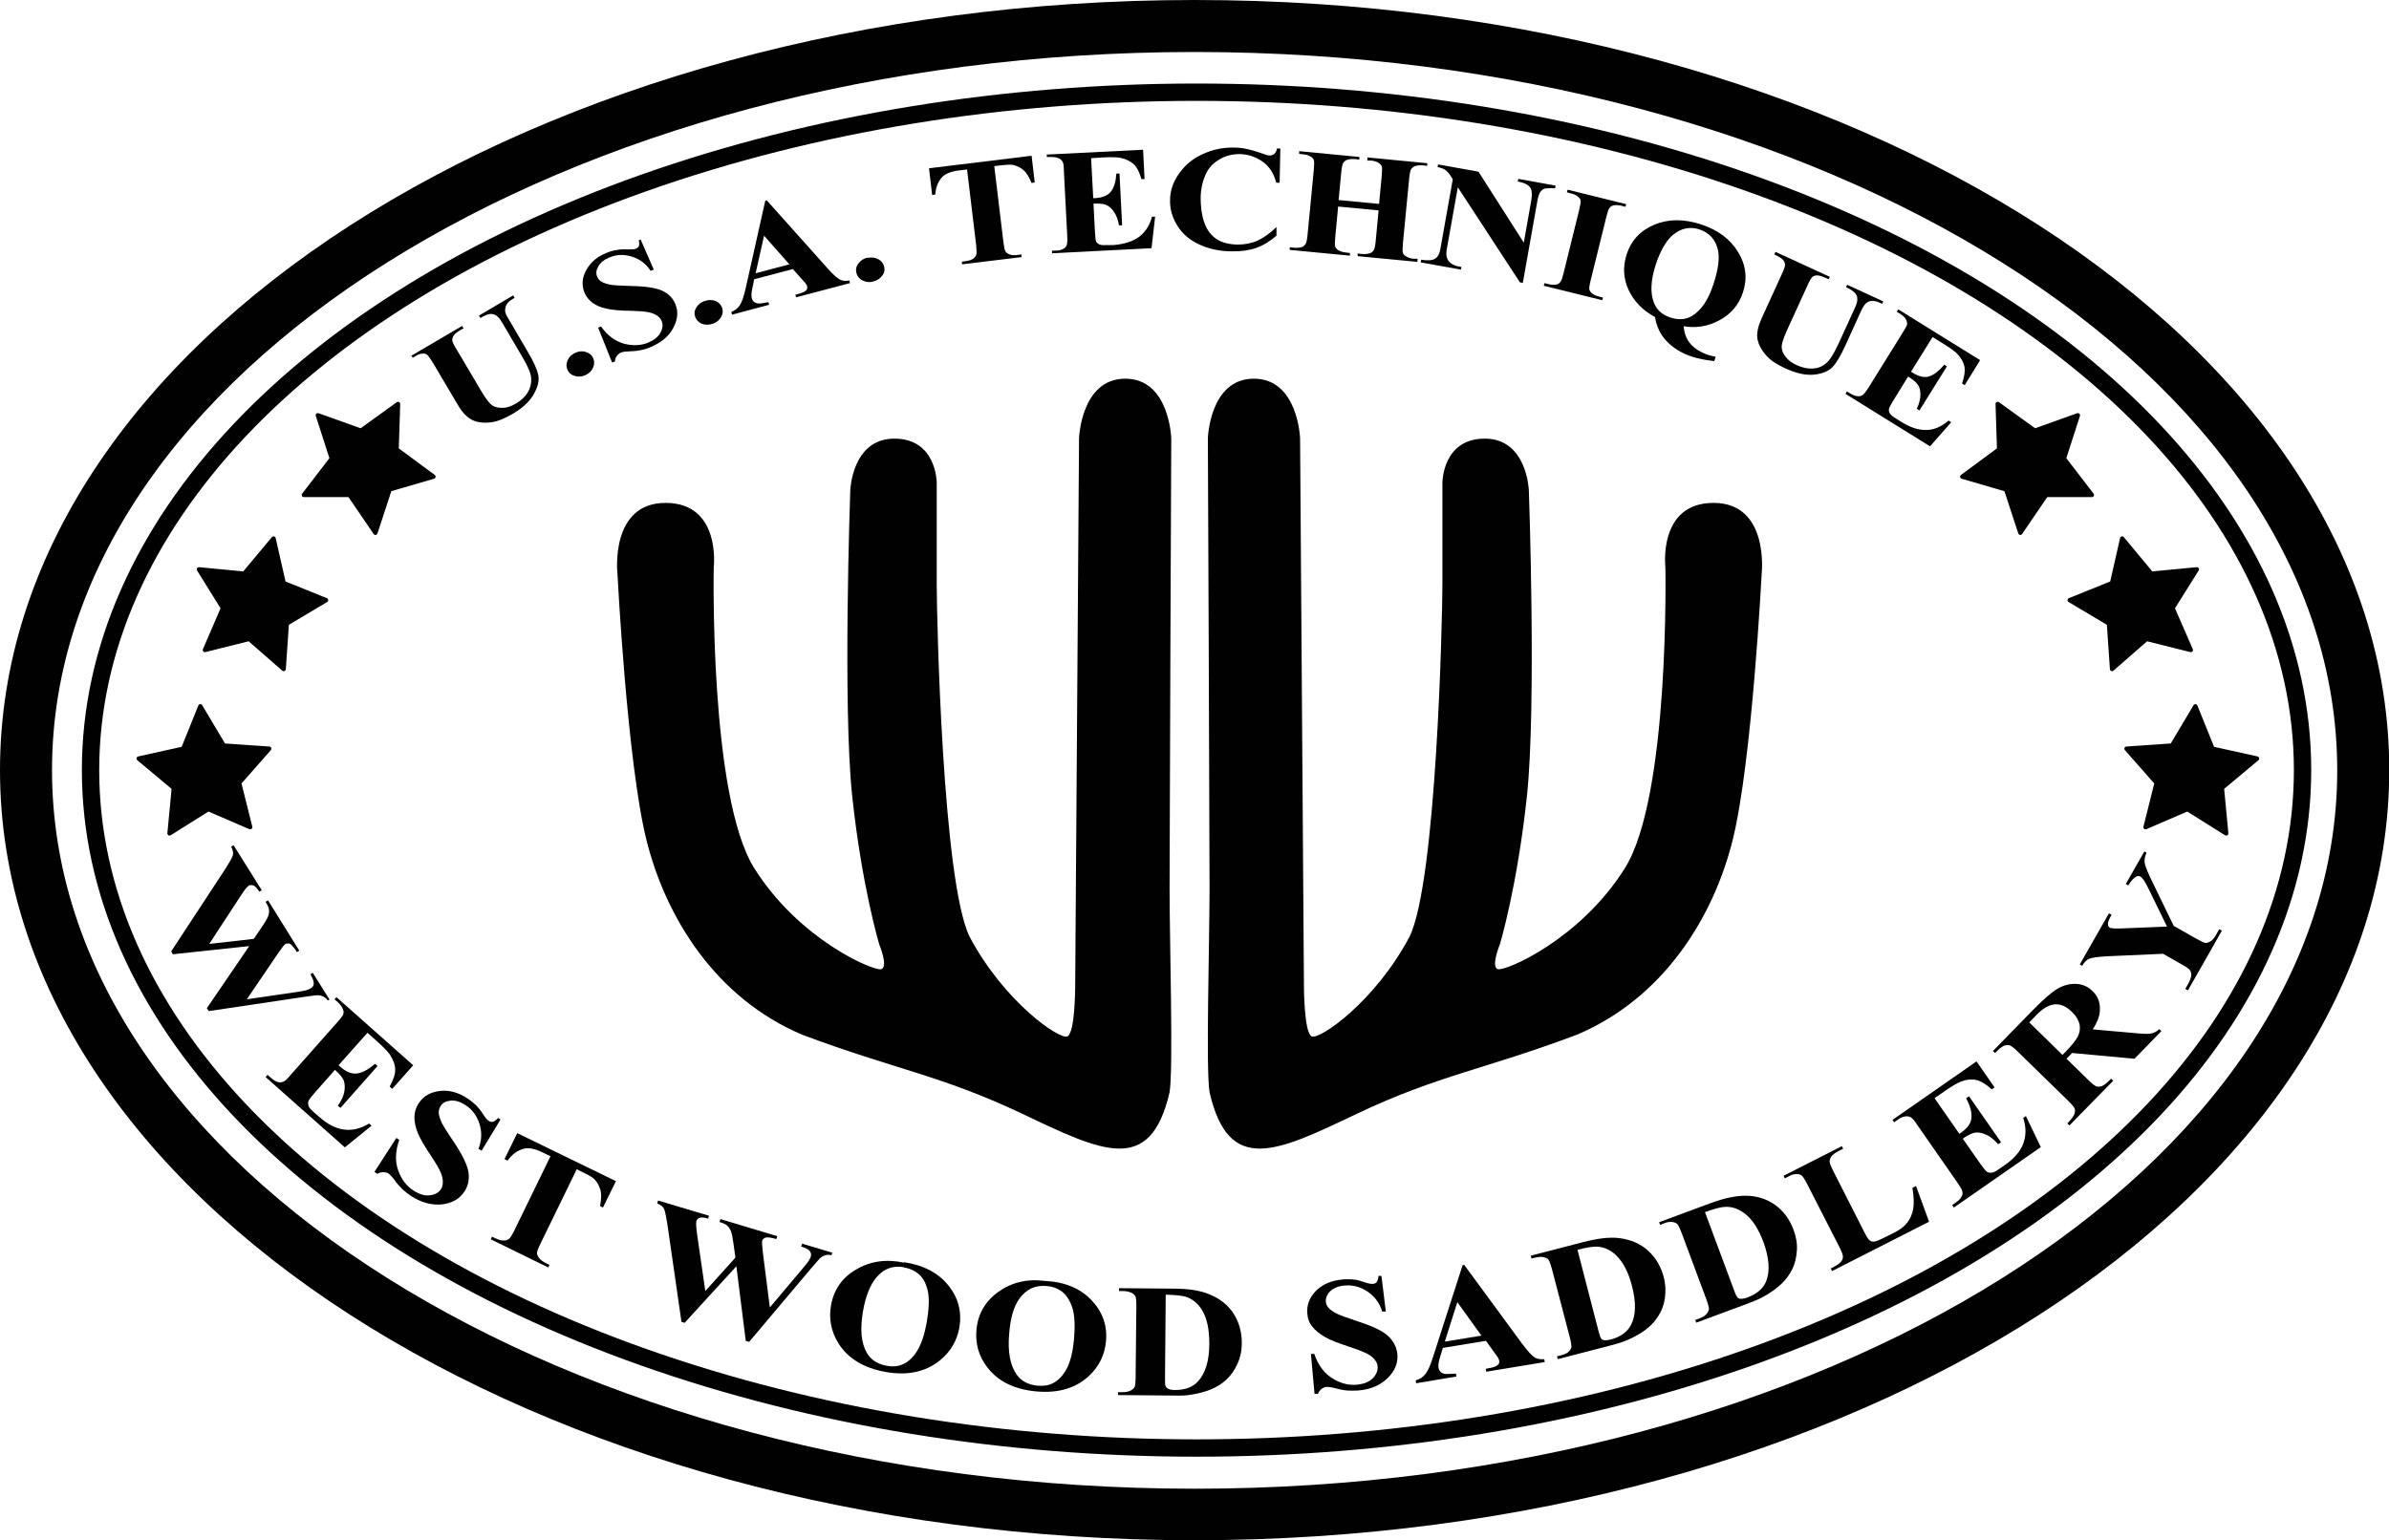 <?xml version="1.0" encoding="UTF-8"?><svg id="Livello_2" xmlns="http://www.w3.org/2000/svg" viewBox="0 0 99.21 63.98"><defs><style>.cls-1{fill:none;stroke-miterlimit:10;stroke-width:.72px;}.cls-1,.cls-2{stroke:#010101;}.cls-2{stroke-linecap:round;stroke-linejoin:round;stroke-width:.18px;}.cls-2,.cls-3{fill:#010101;}.cls-3{stroke-width:0px;}</style></defs><g id="Livello_1-2"><path class="cls-3" d="m49.61,2.16c26.16,0,47.45,13.38,47.45,29.84s-21.29,29.84-47.45,29.84S2.16,48.44,2.16,31.99,23.44,2.16,49.61,2.16m0-2.16C22.21,0,0,14.32,0,31.99s22.21,31.99,49.61,31.99,49.61-14.32,49.61-31.99S77,0,49.61,0h0Z"/><ellipse class="cls-1" cx="49.69" cy="31.99" rx="45.93" ry="28.16"/><path class="cls-3" d="m17.06,14.79l2.13-1.25.06.1-.11.06c-.16.09-.26.17-.3.24-.04.06-.06.13-.06.19,0,.07.07.2.19.4l1.03,1.74c.19.32.34.51.46.58.12.07.26.1.43.09.17,0,.35-.07.54-.18.22-.13.39-.29.49-.47.11-.18.15-.37.14-.57-.01-.2-.13-.49-.35-.86l-.85-1.45c-.09-.16-.18-.26-.26-.31-.08-.05-.16-.06-.23-.06-.12.01-.25.07-.42.17l-.06-.1,1.42-.84.06.1-.08.05c-.12.07-.2.14-.25.23s-.07.18-.06.28c0,.07.05.18.14.32l.79,1.35c.25.42.39.74.44.96.05.22,0,.48-.17.79-.16.3-.45.58-.87.83-.36.21-.66.33-.9.36-.33.04-.6.01-.81-.1-.21-.11-.41-.31-.58-.61l-1.03-1.74c-.12-.2-.21-.32-.26-.36s-.12-.05-.21-.04c-.08,0-.21.06-.38.17l-.06-.1Z"/><path class="cls-3" d="m23.88,14.66c.15-.07.3-.09.44-.04.15.04.25.12.31.25.06.13.06.26,0,.4-.06.14-.17.24-.31.31-.15.07-.29.08-.44.04-.15-.04-.25-.12-.31-.25-.06-.13-.06-.26,0-.4s.16-.24.31-.31Z"/><path class="cls-3" d="m26.6,9.94l.55,1.26-.13.05c-.19-.29-.45-.49-.78-.59-.33-.1-.63-.09-.92.03-.22.09-.38.21-.47.37-.09.15-.11.3-.05.43.03.08.09.15.16.2.1.06.24.11.41.14.13.02.41.04.84.05.61.01,1.04.08,1.3.2.26.12.44.31.54.56.13.32.09.65-.1,1s-.52.61-.96.79c-.14.06-.28.1-.41.12-.13.03-.31.04-.52.05-.12,0-.21.02-.28.05-.06.02-.11.07-.16.13-.05.06-.08.14-.08.23l-.12.05-.58-1.45.12-.05c.26.37.57.6.93.71.36.1.7.09,1.01-.03.24-.1.42-.23.52-.41s.12-.34.06-.49c-.04-.09-.1-.17-.19-.23-.09-.06-.21-.11-.35-.14-.14-.03-.38-.05-.72-.06-.47,0-.82-.04-1.04-.09-.23-.05-.42-.13-.57-.24s-.27-.26-.34-.43c-.12-.31-.1-.62.08-.94s.46-.56.85-.71c.14-.06.29-.1.44-.12.11-.02.25-.03.42-.02.17,0,.29,0,.35-.03.06-.02.09-.06.12-.1.02-.04.02-.13,0-.25l.1-.04Z"/><path class="cls-3" d="m29.27,12.5c.16-.05.3-.05.44,0,.14.06.23.15.28.29.04.13.03.26-.05.39-.08.13-.19.22-.35.27-.15.05-.3.05-.44,0-.14-.06-.23-.15-.28-.29s-.03-.26.05-.39c.08-.13.19-.22.35-.27Z"/><path class="cls-3" d="m32.95,11.17l-1.63.43-.09.44c-.03.15-.03.26-.01.35.03.11.1.18.22.21.07.02.23,0,.47-.05l.03.11-1.54.41-.03-.11c.16-.07.28-.16.36-.29.08-.13.16-.36.24-.71l.81-3.62.06-.02,2.53,2.83c.24.27.42.43.55.48.09.04.21.05.35.02l.03.11-2.24.59-.03-.11.09-.02c.18-.05.3-.1.36-.16.04-.04.05-.1.04-.16,0-.04-.03-.07-.05-.1,0-.02-.06-.08-.16-.19l-.38-.43Zm-.17-.19l-1.05-1.19-.35,1.56,1.4-.37Z"/><path class="cls-3" d="m36.04,10.71c.16-.03.31-.01.44.06.13.07.21.18.24.32.03.14,0,.27-.1.38-.09.12-.22.19-.38.23s-.3.01-.44-.06c-.13-.07-.21-.18-.24-.32-.03-.14,0-.27.1-.39.09-.12.22-.2.38-.23Z"/><path class="cls-3" d="m42.84,6.47l.13,1.11-.13.02c-.11-.25-.21-.42-.32-.52s-.24-.17-.41-.22c-.09-.03-.25-.02-.47,0l-.35.04.38,3.16c.03.21.05.34.09.39.03.05.09.09.17.12.08.03.19.04.33.02l.16-.02v.11s-2.47.3-2.47.3v-.11s.14-.02.14-.02c.14-.02.25-.05.32-.1.06-.04.1-.09.13-.16.02-.05.02-.18,0-.39l-.38-3.16-.34.04c-.32.04-.54.13-.68.26-.18.19-.28.44-.3.74l-.13.02-.13-1.11,4.26-.52Z"/><path class="cls-3" d="m45.31,6.55l.09,1.68h.09c.3-.02.52-.11.65-.28.13-.17.2-.42.22-.74h.13s.11,2.15.11,2.15h-.13c-.04-.23-.11-.42-.21-.56-.1-.15-.21-.24-.33-.29-.12-.05-.3-.06-.52-.05l.06,1.16c.01.23.03.37.05.41.02.05.07.09.13.12s.16.04.3.03h.29c.45-.04.8-.15,1.06-.34s.44-.47.54-.84h.13s-.15,1.31-.15,1.31l-4.13.21v-.11s.15,0,.15,0c.14,0,.25-.03.33-.08.06-.03.1-.08.13-.15.02-.05.03-.18.02-.38l-.14-2.71c0-.19-.02-.3-.04-.34-.03-.07-.07-.12-.14-.16-.09-.05-.21-.07-.37-.07h-.16s0-.1,0-.1l4-.2.06,1.22h-.13c-.08-.29-.19-.5-.32-.62-.13-.12-.31-.21-.54-.26-.13-.03-.38-.04-.74-.02l-.49.03Z"/><path class="cls-3" d="m53.17,6.16l-.03,1.43h-.14c-.1-.38-.28-.67-.56-.87s-.6-.31-.95-.32c-.3,0-.57.06-.83.21s-.44.33-.56.57c-.15.3-.23.64-.24,1.02,0,.37.04.71.14,1.01.1.31.27.54.49.7.23.16.52.24.89.25.3,0,.58-.05.83-.16.25-.11.52-.3.8-.57v.36c-.28.24-.56.41-.85.51-.29.1-.63.15-1.02.14-.51,0-.96-.11-1.35-.29s-.69-.44-.9-.78-.31-.69-.3-1.06c0-.39.13-.76.38-1.11.25-.35.57-.62.98-.8.41-.19.84-.28,1.3-.27.34,0,.69.08,1.06.21.21.08.35.12.41.12.08,0,.14-.02.2-.07.06-.05.09-.12.11-.22h.14Z"/><path class="cls-3" d="m55.57,8.58l-.12,1.27c-.02.21-.02.34,0,.4.02.06.07.11.14.15s.18.08.31.09l.16.02v.11s-2.5-.24-2.5-.24v-.11s.17.02.17.02c.14.01.25,0,.34-.03.06-.02.11-.07.15-.13.03-.05.06-.17.08-.38l.26-2.7c.02-.21.02-.34,0-.4-.02-.06-.07-.11-.14-.15-.08-.05-.18-.08-.31-.09l-.16-.02v-.11s2.5.24,2.5.24v.11s-.17-.02-.17-.02c-.14-.01-.25,0-.34.03-.06.02-.12.07-.16.13-.03.05-.06.17-.08.38l-.11,1.16,1.68.16.11-1.16c.02-.21.02-.34,0-.4-.02-.05-.07-.11-.14-.15-.08-.05-.18-.08-.31-.09h-.15s.01-.13.01-.13l2.48.24v.11s-.17-.02-.17-.02c-.14-.01-.25,0-.34.03-.06.02-.12.07-.16.13-.03.05-.06.17-.08.38l-.26,2.7c-.02.21-.02.34,0,.4.02.06.07.11.15.15.08.05.18.08.31.09h.15s-.01.13-.01.13l-2.48-.24v-.11s.17.02.17.02c.14.01.25,0,.34-.03.06-.02.12-.07.16-.13.03-.05.06-.17.08-.38l.12-1.27-1.68-.16Z"/><path class="cls-3" d="m61.41,7.15l1.87,2.93.31-1.75c.04-.24.03-.42-.03-.52-.09-.14-.27-.22-.53-.27l.02-.11,1.55.28-.02.11c-.2-.01-.34,0-.42.01-.07.02-.14.07-.19.14-.05.07-.1.2-.13.4l-.6,3.38-.12-.02-2.58-3.95-.46,2.58c-.04.23,0,.4.1.51s.24.17.4.2l.11.02-.02.11-1.67-.3.02-.11c.26.04.45.03.57-.04s.2-.22.23-.43l.51-2.87-.08-.13c-.08-.13-.16-.21-.23-.26-.07-.05-.18-.09-.32-.12l.02-.11,1.67.3Z"/><path class="cls-3" d="m66.57,12.36l-.03.11-2.43-.6.03-.11.15.04c.13.03.25.04.34.02.07-.01.12-.05.17-.11.04-.04.08-.16.13-.36l.65-2.63c.05-.21.07-.34.06-.39-.01-.06-.05-.11-.12-.17-.07-.06-.17-.1-.3-.13l-.15-.04.03-.11,2.43.6-.03.11-.15-.04c-.13-.03-.25-.04-.34-.02-.07.01-.12.05-.17.11-.04.04-.08.16-.13.36l-.65,2.63c-.05.2-.07.34-.06.39s.05.12.12.17c.07.06.17.1.29.13l.15.04Z"/><path class="cls-3" d="m69.92,13.55c.02.29.11.54.29.74.17.2.42.35.75.46.09.03.19.05.29.07l-.06.18c-.36-.04-.67-.1-.94-.19-.42-.14-.76-.35-1.03-.63s-.43-.62-.49-1.01c-.52-.28-.88-.66-1.1-1.13-.22-.47-.24-.96-.08-1.47.19-.59.58-1,1.16-1.24.58-.24,1.22-.24,1.93-.01.7.23,1.21.61,1.54,1.15s.39,1.1.2,1.68c-.17.51-.49.89-.97,1.15-.48.26-.98.34-1.5.25Zm.66-4.02c-.4-.13-.77-.05-1.11.23-.28.24-.51.64-.7,1.2-.22.67-.25,1.21-.08,1.63.12.29.34.49.68.6.34.11.64.09.9-.07.38-.23.67-.66.88-1.3.21-.63.27-1.11.19-1.45-.1-.42-.36-.71-.77-.84Z"/><path class="cls-3" d="m73.75,10.47l2.24,1.03-.05.1-.11-.05c-.17-.08-.29-.11-.37-.11s-.14.02-.19.06c-.05.04-.13.17-.22.38l-.84,1.84c-.15.34-.23.57-.22.71s.06.27.17.4c.1.13.25.25.46.34.24.11.46.15.66.14s.39-.08.54-.21c.16-.12.32-.38.51-.78l.7-1.53c.08-.17.11-.3.1-.39,0-.09-.04-.16-.09-.22-.08-.09-.2-.17-.38-.25l.05-.1,1.5.69-.05.1-.09-.04c-.12-.06-.23-.08-.33-.08s-.19.04-.26.11c-.05.05-.12.15-.19.3l-.65,1.43c-.2.44-.38.74-.54.91-.16.16-.4.27-.74.31s-.73-.04-1.18-.24c-.38-.17-.65-.35-.81-.53-.23-.25-.35-.49-.39-.73-.03-.24.03-.51.17-.82l.84-1.84c.1-.22.15-.36.14-.42s-.03-.13-.09-.19-.17-.14-.36-.22l.05-.1Z"/><path class="cls-3" d="m80.25,14.01l-.89,1.43.08.05c.26.16.49.21.69.14.2-.07.4-.23.61-.48l.11.07-1.14,1.83-.11-.07c.1-.21.15-.41.15-.58,0-.18-.03-.32-.11-.42-.07-.11-.21-.22-.4-.34l-.61.99c-.12.19-.18.32-.19.37,0,.05,0,.11.04.17.04.06.11.13.23.2l.24.15c.38.24.73.35,1.05.34.32,0,.63-.14.92-.39l.11.07-.88,1-3.51-2.18.06-.1.13.08c.12.07.22.11.32.12.07,0,.13,0,.2-.05.05-.03.13-.13.24-.3l1.43-2.3c.1-.16.15-.26.17-.3.02-.07,0-.14-.02-.21-.05-.1-.13-.18-.27-.27l-.13-.08.06-.1,3.4,2.11-.64,1.04-.11-.07c.1-.29.13-.52.1-.7-.04-.18-.13-.35-.29-.52-.09-.1-.29-.25-.6-.44l-.42-.26Z"/><path class="cls-3" d="m13.71,41.5l-.1.06c-.05-.08-.12-.13-.19-.17-.07-.03-.15-.05-.24-.05-.03,0-.21.02-.55.07l-3.96.59-.08-.12,1.76-2.58-3.17.34-.07-.12,2.19-3.34c.22-.34.34-.55.37-.65.03-.1,0-.22-.07-.36l.1-.06,1.17,1.87-.1.06c-.1-.15-.18-.24-.25-.26s-.13-.02-.18,0c-.07.04-.19.19-.35.44l-1.3,1.99,1.85-.21.29-.43c.16-.23.26-.4.3-.5.04-.1.05-.19.04-.28-.01-.09-.06-.2-.14-.33l.1-.06,1.3,2.09-.1.06c-.09-.15-.17-.24-.23-.3-.04-.04-.08-.06-.13-.06-.04,0-.09,0-.13.03-.04.03-.14.16-.3.39l-1.29,1.9,2.05-.3c.21-.03.36-.06.43-.08.07-.02.13-.05.18-.08.08-.05.12-.11.12-.2,0-.09-.04-.21-.14-.38l.1-.06.7,1.12Z"/><path class="cls-3" d="m15.26,42.9l-1.2,1.35.08.07c.24.21.47.3.7.27.23-.04.47-.17.73-.4l.11.09-1.54,1.74-.11-.09c.15-.21.24-.41.27-.59s.02-.34-.03-.47c-.06-.13-.18-.27-.36-.43l-.83.94c-.16.18-.25.3-.27.36s-.02.12,0,.19.09.15.2.25l.23.2c.36.32.7.5,1.05.54.34.05.69-.04,1.04-.25l.1.09-1.11.9-3.29-2.92.08-.09.13.11c.11.1.21.16.31.19.07.02.14.01.22-.02.06-.02.16-.11.3-.28l1.94-2.19c.13-.15.21-.25.23-.29.03-.07.04-.15.01-.22-.03-.11-.11-.22-.23-.33l-.13-.11.08-.09,3.19,2.83-.87.98-.11-.09c.16-.29.24-.53.23-.72,0-.19-.08-.39-.21-.6-.08-.12-.26-.31-.55-.57l-.39-.35Z"/><path class="cls-3" d="m20.77,46.53l-.77,1.27-.13-.08c.14-.35.15-.7.04-1.04s-.31-.61-.59-.78c-.21-.14-.42-.2-.61-.18s-.33.09-.41.22c-.05.08-.08.17-.08.26,0,.13.05.27.13.45.06.12.22.38.48.76.36.54.57.96.62,1.26.05.3,0,.58-.16.82-.2.31-.51.49-.94.54-.42.04-.85-.07-1.28-.35-.13-.09-.25-.18-.36-.28-.1-.1-.23-.24-.36-.43-.08-.1-.15-.17-.21-.22-.05-.04-.12-.05-.21-.06-.08,0-.17.02-.26.07l-.12-.08.91-1.41.12.08c-.16.46-.18.87-.05,1.25.13.38.35.67.65.86.24.15.46.22.67.19.21-.02.37-.11.46-.25.06-.09.08-.19.08-.31s-.03-.25-.09-.39c-.06-.14-.19-.37-.39-.67-.28-.42-.47-.74-.56-.97-.09-.23-.14-.44-.14-.65s.06-.39.17-.57c.19-.3.48-.47.87-.52.39-.05.77.05,1.15.3.14.09.26.19.38.3.08.09.18.2.28.36s.18.25.24.28c.05.04.11.05.16.04.05,0,.13-.06.23-.16l.09.06Z"/><path class="cls-3" d="m25.57,49.08l-.53,1.08-.12-.06c.05-.28.06-.5.02-.65-.04-.15-.11-.3-.23-.44-.07-.08-.21-.17-.42-.27l-.34-.17-1.5,3.08c-.1.2-.15.34-.15.4s.03.13.09.21.15.14.28.21l.15.07-.05.11-2.39-1.17.05-.11.15.07c.13.06.25.1.35.09.07,0,.14-.02.21-.07.05-.04.12-.15.22-.35l1.5-3.08-.33-.16c-.31-.15-.56-.2-.75-.16-.27.06-.51.23-.7.5l-.13-.06.53-1.08,4.11,2Z"/><path class="cls-3" d="m34.57,52.02l-.04.12c-.09-.02-.18-.02-.25,0-.07.02-.15.06-.22.12-.02.02-.15.16-.37.42l-2.58,3.06-.14-.04-.39-3.1-2.15,2.35-.13-.04-.57-3.95c-.06-.4-.11-.64-.15-.74-.04-.09-.14-.17-.29-.23l.04-.12,2.11.63-.03.12c-.17-.05-.29-.06-.36-.03s-.11.07-.13.13c-.02.08-.01.27.03.56l.34,2.35,1.25-1.39-.07-.51c-.04-.28-.07-.47-.11-.57s-.09-.18-.15-.24-.18-.11-.33-.16l.04-.12,2.36.71-.04.12c-.17-.05-.29-.07-.37-.07-.05,0-.1.01-.14.04-.04.03-.07.06-.08.1-.01.05,0,.21.03.49l.29,2.28,1.34-1.59c.14-.16.23-.28.27-.34s.07-.12.09-.18c.03-.08.01-.16-.04-.23-.05-.07-.17-.13-.36-.19l.04-.12,1.27.38Z"/><path class="cls-3" d="m37.54,52.43c.8.12,1.42.44,1.84.96.42.52.57,1.11.46,1.76-.1.55-.37,1.01-.82,1.37-.59.47-1.34.63-2.24.47-.9-.16-1.55-.55-1.95-1.17-.31-.49-.42-1.03-.32-1.6.12-.65.46-1.15,1.05-1.49.58-.34,1.24-.44,1.98-.28Zm0,.21c-.46-.08-.84.06-1.15.43-.25.3-.44.76-.55,1.39-.13.75-.08,1.33.16,1.74.17.29.44.46.81.53.25.05.48.03.66-.05.24-.1.45-.29.62-.57.17-.28.3-.66.39-1.15.1-.58.12-1.02.05-1.33-.07-.31-.19-.54-.36-.69s-.38-.25-.63-.29Z"/><path class="cls-3" d="m43.41,53.21c.81.04,1.45.31,1.91.79s.67,1.05.61,1.71c-.05.56-.28,1.04-.69,1.43-.55.52-1.28.74-2.19.66-.91-.08-1.59-.41-2.04-.99-.36-.46-.51-.98-.46-1.57.06-.66.36-1.18.91-1.58.55-.39,1.2-.55,1.94-.45Zm.03.21c-.46-.04-.83.14-1.11.53-.23.32-.37.8-.42,1.44-.07.75.04,1.33.31,1.71.19.27.48.42.86.46.26.02.48-.01.66-.11.23-.12.42-.33.57-.62s.24-.69.29-1.18c.05-.58.03-1.03-.07-1.33-.1-.3-.24-.52-.42-.66s-.4-.22-.65-.24Z"/><path class="cls-3" d="m46.43,57.95v-.12s.17,0,.17,0c.15,0,.26-.02.34-.06.08-.04.14-.09.18-.16.02-.04.04-.18.04-.41l.03-2.92c0-.23-.01-.37-.04-.43-.03-.06-.08-.11-.17-.15-.08-.04-.2-.07-.34-.07h-.17s0-.12,0-.12l2.28.02c.61,0,1.1.08,1.46.23.45.18.79.45,1.02.81s.34.77.34,1.22c0,.31-.06.6-.18.86-.12.26-.27.48-.45.65-.18.17-.4.31-.64.41-.24.1-.53.18-.88.23-.15.03-.39.04-.72.03l-2.28-.02Zm1.98-4.17l-.03,3.47c0,.18,0,.3.03.34.02.04.05.07.1.1.07.03.16.05.29.05.42,0,.74-.12.96-.37.3-.33.46-.85.46-1.56,0-.57-.09-1.03-.29-1.37-.16-.27-.37-.45-.62-.55-.18-.07-.48-.1-.9-.11Z"/><path class="cls-3" d="m57.37,53.01l.18,1.47h-.15c-.11-.35-.31-.63-.61-.83-.3-.2-.62-.28-.95-.25-.25.02-.45.1-.59.23-.14.13-.2.28-.19.43,0,.1.04.18.1.25.08.1.21.19.38.27.12.06.41.16.85.31.62.2,1.04.4,1.26.61.22.21.35.46.38.75.03.37-.1.7-.41,1-.31.3-.71.47-1.22.51-.16.01-.31.01-.46,0s-.33-.05-.55-.11c-.12-.03-.22-.04-.3-.04-.06,0-.13.03-.2.08s-.12.12-.16.21h-.14s-.15-1.66-.15-1.66h.14c.15.45.4.79.73,1,.34.22.68.31,1.04.28.28-.03.5-.11.65-.26.15-.15.22-.31.21-.49,0-.1-.05-.2-.12-.29-.07-.09-.18-.18-.32-.25s-.38-.17-.72-.28c-.48-.16-.83-.29-1.04-.42-.21-.12-.38-.26-.51-.42s-.2-.35-.21-.55c-.03-.35.09-.67.36-.94.27-.27.64-.43,1.09-.47.17-.02.33-.01.48,0,.12.01.27.05.44.11.17.06.29.08.36.07.06,0,.11-.03.15-.07.03-.04.06-.12.08-.26h.11Z"/><path class="cls-3" d="m61.69,55.7l-1.77.29-.14.46c-.04.15-.06.28-.04.37.02.12.09.2.21.24.07.02.24.02.51,0l.02.12-1.67.28-.02-.12c.18-.05.31-.14.41-.27.1-.13.21-.37.32-.73l1.22-3.79h.07s2.41,3.28,2.41,3.28c.23.31.41.5.53.57.09.05.22.07.38.06l.02.12-2.43.4-.02-.12.1-.02c.2-.03.33-.08.4-.14.05-.04.07-.1.06-.16,0-.04-.02-.08-.04-.12,0-.02-.06-.09-.15-.22l-.36-.5Zm-.17-.22l-1-1.39-.52,1.64,1.52-.25Z"/><path class="cls-3" d="m64.69,56.46l-.03-.12.16-.04c.14-.04.25-.08.31-.14.07-.06.11-.13.13-.2,0-.05-.01-.19-.07-.41l-.74-2.83c-.06-.22-.11-.35-.15-.4-.04-.05-.11-.08-.2-.1s-.21-.01-.34.02l-.16.04-.03-.12,2.2-.57c.59-.15,1.08-.21,1.47-.16.48.06.88.23,1.2.52s.53.65.65,1.09c.08.3.09.6.05.88-.04.28-.13.53-.27.74-.13.21-.3.4-.51.56-.21.16-.47.31-.79.45-.14.06-.37.14-.69.22l-2.2.57Zm.82-4.54l.87,3.36c.05.18.08.28.11.32.03.04.07.06.12.07.07.01.17,0,.29-.03.4-.11.68-.31.83-.6.21-.4.22-.94.04-1.63-.14-.55-.36-.97-.64-1.25-.22-.22-.47-.34-.74-.37-.19-.02-.49.02-.89.13Z"/><path class="cls-3" d="m70.44,54.94l-.04-.11.16-.06c.14-.05.24-.11.3-.18.06-.07.1-.14.11-.22,0-.05-.03-.18-.11-.4l-1.02-2.74c-.08-.21-.14-.34-.19-.39-.05-.04-.12-.07-.21-.08-.09-.01-.21,0-.34.06l-.16.06-.04-.11,2.13-.79c.57-.21,1.05-.31,1.45-.31.49,0,.9.14,1.25.39.34.25.59.59.75,1.02.11.29.16.58.14.87-.02.29-.08.54-.19.77-.11.22-.26.43-.45.61-.19.18-.43.36-.74.53-.13.08-.35.17-.66.29l-2.13.79Zm.36-4.6l1.21,3.25c.06.17.11.27.15.31s.08.05.13.05c.08,0,.17-.01.29-.06.39-.15.65-.37.77-.68.16-.42.12-.96-.12-1.62-.2-.53-.45-.93-.76-1.17-.25-.19-.5-.29-.78-.29-.19,0-.48.07-.88.22Z"/><path class="cls-3" d="m79.57,49.27l.54,1.48-4.03,2.05-.05-.11.15-.08c.13-.07.23-.14.29-.22.04-.06.07-.13.06-.21,0-.06-.05-.19-.15-.39l-1.33-2.6c-.1-.2-.18-.32-.23-.36-.05-.04-.12-.06-.22-.06s-.21.03-.33.1l-.15.08-.05-.11,2.42-1.23.05.11-.2.1c-.13.07-.23.14-.29.22-.04.06-.07.13-.07.21,0,.06.05.19.15.39l1.28,2.52c.1.2.18.33.24.37.06.04.13.06.22.04.06-.01.2-.07.42-.18l.38-.19c.24-.12.42-.26.54-.42.12-.16.2-.34.24-.56.04-.22.03-.51-.03-.88l.14-.07Z"/><path class="cls-3" d="m80.34,45.62l1.03,1.48.08-.06c.26-.18.41-.39.42-.62.02-.23-.06-.5-.22-.8l.12-.08,1.33,1.91-.12.08c-.17-.19-.34-.33-.51-.4-.17-.08-.33-.1-.46-.08-.14.03-.3.11-.5.25l.72,1.03c.14.2.24.32.29.35s.11.04.19.03c.07,0,.17-.05.29-.14l.25-.17c.39-.27.65-.57.77-.89s.13-.68,0-1.07l.11-.08.62,1.29-3.61,2.51-.07-.1.14-.1c.12-.08.21-.17.25-.26.04-.06.05-.13.03-.21,0-.06-.08-.18-.2-.36l-1.67-2.4c-.11-.17-.19-.26-.23-.29-.06-.05-.14-.07-.22-.07-.11,0-.24.05-.37.15l-.14.1-.07-.1,3.49-2.43.75,1.08-.12.08c-.24-.22-.46-.35-.65-.39s-.4-.02-.63.07c-.14.05-.36.18-.68.4l-.43.3Z"/><path class="cls-3" d="m85.82,43.98l.89.87c.17.17.29.26.36.28.07.02.15.01.23-.02.09-.04.21-.14.37-.3l.09.08-1.82,1.86-.09-.08c.16-.17.26-.3.29-.38.03-.09.04-.16.02-.23-.02-.07-.12-.18-.29-.35l-2.06-2.01c-.17-.17-.29-.26-.36-.28-.07-.02-.14-.01-.23.02-.09.04-.21.14-.37.3l-.09-.08,1.65-1.69c.43-.44.77-.74,1.02-.89s.51-.22.78-.21c.27.01.5.11.69.3.24.23.33.51.3.86-.02.22-.12.46-.29.73l1.93.17c.25.02.42.02.5,0,.12-.03.23-.08.33-.18l.09.08-1.12,1.15-2.59-.24-.23.24Zm-1.56-1.52l1.39,1.36.15-.15c.24-.25.4-.45.49-.62.08-.16.1-.33.07-.5-.04-.17-.14-.34-.3-.5-.24-.24-.48-.35-.73-.33-.24.02-.5.17-.78.46l-.28.29Z"/><path class="cls-3" d="m89.04,35.36l.1.06c-.07.16-.09.29-.08.4.02.15.14.45.36.89l.85,1.75.93.53c.2.11.33.17.39.18.06,0,.13-.02.21-.07.08-.05.15-.13.22-.25l.14-.25.11.06-1.41,2.48-.11-.06.13-.23c.07-.13.11-.25.12-.34,0-.07-.01-.14-.06-.21-.03-.05-.14-.13-.34-.24l-.77-.44-2.25.1c-.44.02-.72.06-.83.11s-.2.15-.28.29l-.1-.06,1.21-2.12.11.06-.05.09c-.07.13-.11.23-.1.3,0,.07.02.11.06.14.07.04.29.05.66.03l1.73-.07-.71-1.46c-.17-.36-.3-.57-.4-.62-.05-.03-.11-.03-.18.01-.09.05-.2.17-.32.36l-.1-.06.77-1.35Z"/><polygon class="cls-2" points="8.32 29.34 9.29 30.97 11.18 31.1 9.93 32.52 10.39 34.36 8.65 33.61 7.04 34.62 7.22 32.73 5.76 31.51 7.61 31.1 8.32 29.34"/><polygon class="cls-2" points="11.36 22.37 11.78 24.22 13.54 24.93 11.91 25.9 11.78 27.79 10.35 26.54 8.51 27 9.26 25.26 8.26 23.65 10.14 23.83 11.36 22.37"/><polygon class="cls-2" points="16.53 16.78 16.47 18.67 18 19.8 16.18 20.33 15.59 22.13 14.52 20.56 12.62 20.56 13.78 19.05 13.2 17.25 14.99 17.89 16.53 16.78"/><polygon class="cls-2" points="91.17 29.34 90.2 30.97 88.31 31.1 89.56 32.52 89.1 34.36 90.84 33.61 92.45 34.62 92.27 32.73 93.73 31.51 91.88 31.1 91.17 29.34"/><polygon class="cls-2" points="88.13 22.37 87.71 24.22 85.95 24.93 87.58 25.9 87.71 27.79 89.14 26.54 90.98 27 90.22 25.26 91.23 23.65 89.34 23.83 88.13 22.37"/><polygon class="cls-2" points="82.96 16.78 83.02 18.67 81.49 19.8 83.31 20.33 83.9 22.13 84.97 20.56 86.87 20.56 85.71 19.05 86.29 17.25 84.5 17.89 82.96 16.78"/><path class="cls-3" d="m25.64,23.81s.4,7.82,1.2,11.06c.8,3.24,2.88,6.59,6.47,8.11,3.83,1.44,5.75,1.68,9.11,3.27,3.36,1.6,5.35,2.59,6.15-.88.16-.96,0-6.23,0-8.47s.07-18.69.07-18.69c0,0-.07-2.48-1.91-2.48s-1.92,2.48-1.92,2.48l-.16,22.76s0,1.92-.32,2.08-2.64-1.44-4.07-4.15c-1.12-2.32-1.36-13.26-1.36-14.62v-4.23s0-1.83-1.76-1.83-1.83,2.15-1.83,2.15c0,0-.32,8.95.08,12.7.4,3.75,1.12,6.15,1.12,6.15,0,0,.4.96.08,1.04-.32.08-3.4-1.22-5.27-4.2-1.87-2.99-1.68-12.49-1.68-12.49,0,0,.32-2.68-2-2.68s-2,2.92-2,2.92Z"/><path class="cls-3" d="m73.16,23.81s-.4,7.82-1.2,11.06c-.8,3.24-2.88,6.59-6.47,8.11-3.83,1.44-5.75,1.68-9.11,3.27-3.36,1.6-5.35,2.59-6.15-.88-.16-.96,0-6.23,0-8.47s-.07-18.69-.07-18.69c0,0,.07-2.48,1.91-2.48s1.92,2.48,1.92,2.48l.16,22.76s0,1.92.32,2.08c.32.16,2.64-1.44,4.07-4.15,1.12-2.32,1.36-13.26,1.36-14.62v-4.23s0-1.83,1.76-1.83,1.83,2.15,1.83,2.15c0,0,.32,8.95-.08,12.7-.4,3.75-1.12,6.15-1.12,6.15,0,0-.4.96-.08,1.04.32.08,3.4-1.22,5.27-4.2,1.87-2.99,1.68-12.49,1.68-12.49,0,0-.32-2.68,2-2.68s2,2.92,2,2.92Z"/></g></svg>